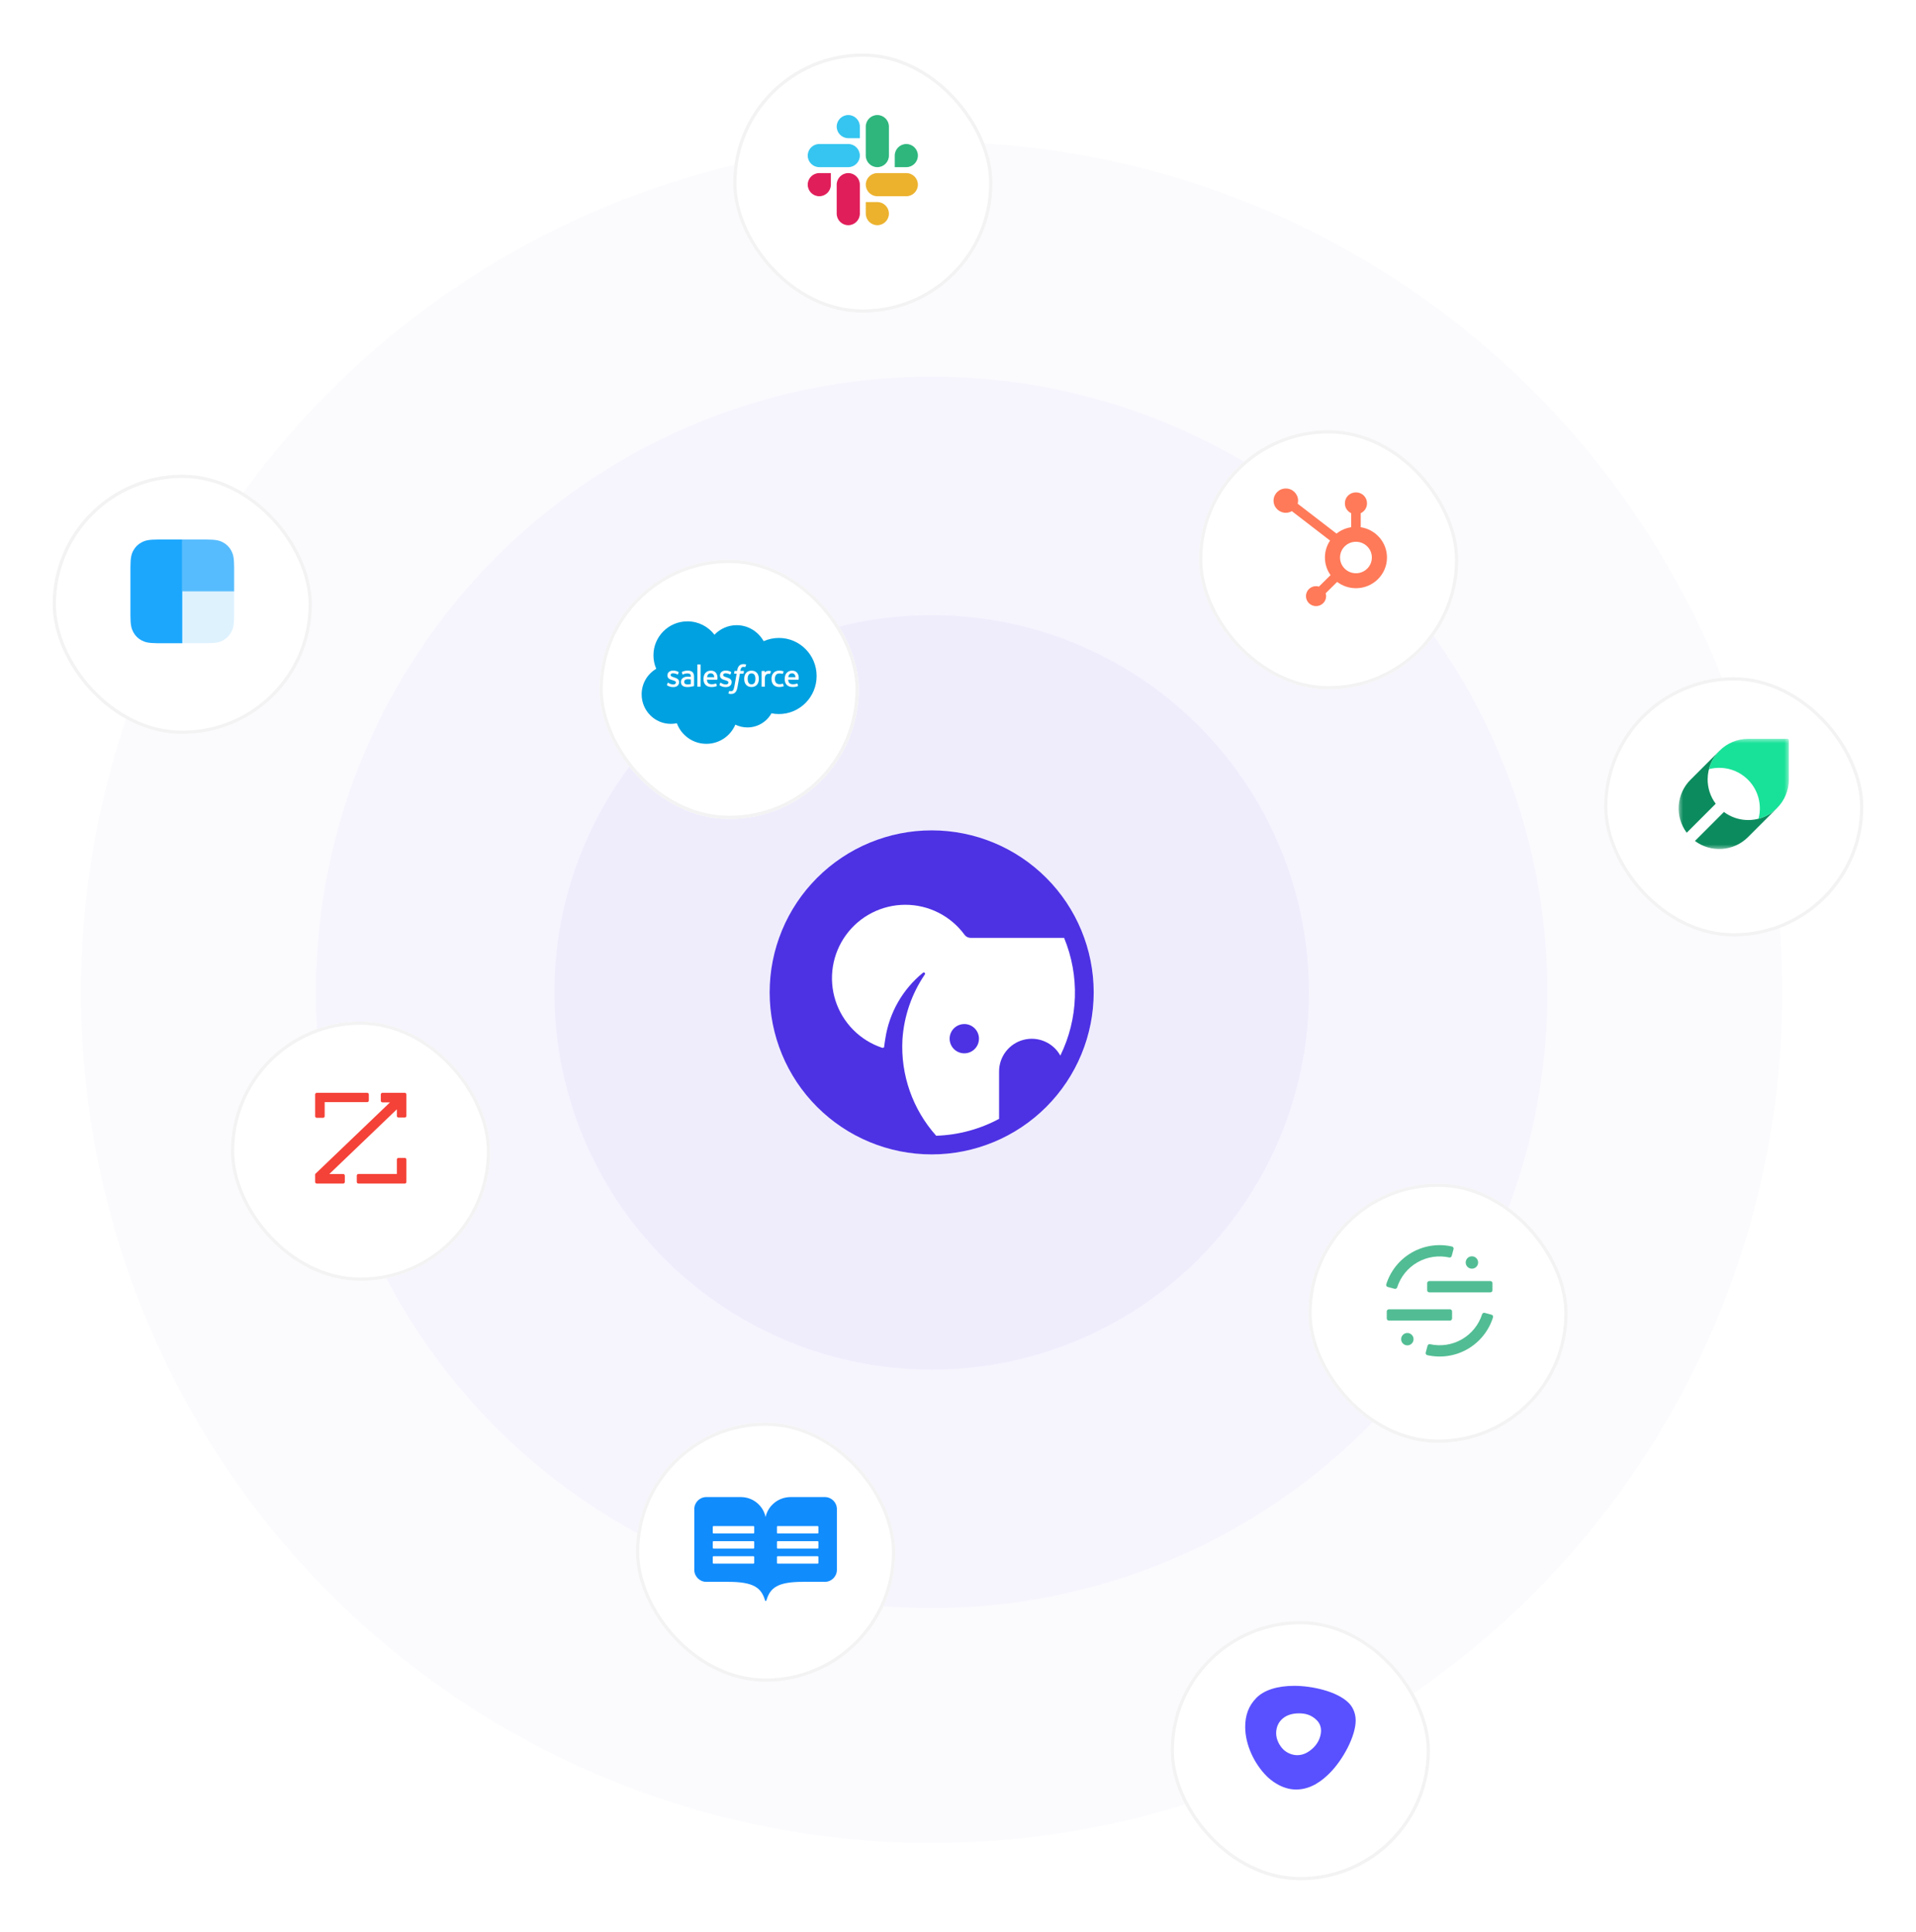 <svg width="473" height="477" viewBox="0 0 473 477" fill="none" xmlns="http://www.w3.org/2000/svg">
<circle opacity="0.02" cx="230" cy="245" r="210" fill="#4D32E4"/>
<circle opacity="0.03" cx="230" cy="245" r="152.008" fill="#4D32E4"/>
<circle opacity="0.04" cx="230" cy="245" r="93.138" fill="#4D32E4"/>
<circle cx="230" cy="245" r="40" fill="white"/>
<path d="M238.044 252.816C237.327 252.818 236.628 253.032 236.033 253.43C235.438 253.828 234.975 254.394 234.702 255.055C234.429 255.716 234.358 256.443 234.499 257.144C234.64 257.845 234.986 258.488 235.493 258.993C236 259.498 236.646 259.842 237.348 259.981C238.051 260.12 238.779 260.048 239.441 259.774C240.103 259.5 240.668 259.036 241.066 258.442C241.464 257.847 241.676 257.148 241.676 256.433C241.676 255.957 241.582 255.486 241.399 255.047C241.217 254.608 240.949 254.209 240.612 253.873C240.274 253.537 239.874 253.271 239.433 253.089C238.993 252.908 238.52 252.815 238.044 252.816Z" fill="#4D32E4"/>
<path d="M230 205C219.391 205 209.217 209.214 201.716 216.716C194.214 224.217 190 234.391 190 245C190 255.609 194.214 265.783 201.716 273.284C209.217 280.786 219.391 285 230 285C240.609 285 250.783 280.786 258.284 273.284C265.786 265.783 270 255.609 270 245C270 234.391 265.786 224.217 258.284 216.716C250.783 209.214 240.609 205 230 205ZM261.75 260.583C260.878 259.023 259.513 257.797 257.868 257.096C256.223 256.396 254.393 256.262 252.664 256.715C250.935 257.168 249.405 258.183 248.315 259.599C247.225 261.016 246.637 262.754 246.642 264.542V275.883C246.642 276 246.642 276.108 246.642 276.225C241.857 278.792 236.544 280.218 231.117 280.392C225.31 273.897 222.314 265.366 222.783 256.667C223.155 250.912 225.059 245.362 228.3 240.592C228.35 240.524 228.372 240.44 228.363 240.357C228.354 240.273 228.313 240.197 228.25 240.142C228.183 240.1 228.105 240.082 228.026 240.089C227.948 240.097 227.874 240.13 227.817 240.183C222.838 244.248 219.542 250.014 218.567 256.367C218.458 256.933 218.333 257.9 218.267 258.433C218.267 258.667 217.933 258.725 217.792 258.683C215.088 257.785 212.634 256.262 210.629 254.238C208.624 252.213 207.125 249.744 206.253 247.031C205.382 244.319 205.163 241.439 205.613 238.625C206.064 235.812 207.171 233.144 208.846 230.84C210.521 228.535 212.716 226.657 215.253 225.36C217.79 224.063 220.597 223.382 223.446 223.374C226.296 223.365 229.107 224.028 231.651 225.31C234.196 226.592 236.403 228.455 238.092 230.75C238.264 230.994 238.493 231.193 238.758 231.331C239.023 231.469 239.318 231.541 239.617 231.542H246.608H262.692C264.609 236.176 265.518 241.166 265.357 246.18C265.196 251.193 263.969 256.114 261.758 260.617L261.75 260.583Z" fill="#4D32E4"/>
<g filter="url(#filter0_d_522_4629)">
<rect x="57" y="249" width="64" height="64" rx="32" fill="white"/>
<rect x="57.4" y="249.4" width="63.2" height="63.2" rx="31.6" stroke="#F3F3F3" stroke-width="0.8"/>
</g>
<path d="M99.931 269.801C99.983 269.801 100.034 269.811 100.082 269.831C100.129 269.851 100.173 269.88 100.209 269.916C100.246 269.953 100.275 269.996 100.295 270.044C100.314 270.092 100.324 270.143 100.324 270.195V275.504C100.324 275.556 100.314 275.607 100.295 275.655C100.275 275.703 100.246 275.746 100.209 275.783C100.173 275.82 100.129 275.849 100.082 275.869C100.034 275.888 99.983 275.899 99.931 275.899H98.367C98.315 275.899 98.263 275.889 98.216 275.869C98.168 275.85 98.124 275.821 98.087 275.784C98.051 275.748 98.022 275.704 98.002 275.656C97.982 275.608 97.972 275.557 97.972 275.505V273.869L81.302 289.841H84.732C84.95 289.841 85.126 290.019 85.126 290.237V291.804C85.126 291.856 85.116 291.908 85.097 291.956C85.077 292.004 85.048 292.047 85.011 292.084C84.974 292.121 84.931 292.15 84.883 292.17C84.835 292.19 84.784 292.2 84.732 292.2H78.195C78.09 292.2 77.99 292.158 77.916 292.084C77.842 292.01 77.8 291.91 77.8 291.805V289.849L96.275 272.156H94.402C94.35 272.156 94.299 272.145 94.251 272.125C94.203 272.105 94.16 272.076 94.123 272.039C94.086 272.003 94.057 271.959 94.037 271.911C94.018 271.863 94.008 271.812 94.008 271.76V270.19C94.008 270.086 94.05 269.987 94.124 269.914C94.198 269.841 94.298 269.8 94.402 269.8L99.931 269.801ZM80.153 275.574C80.153 275.626 80.143 275.677 80.123 275.725C80.103 275.773 80.074 275.817 80.037 275.854C80.001 275.891 79.957 275.92 79.909 275.94C79.861 275.96 79.809 275.97 79.757 275.97H78.195C78.143 275.97 78.091 275.96 78.043 275.94C77.995 275.92 77.952 275.89 77.915 275.854C77.879 275.817 77.85 275.773 77.83 275.725C77.81 275.677 77.8 275.626 77.8 275.574V270.19C77.801 270.086 77.843 269.987 77.917 269.914C77.991 269.841 78.091 269.8 78.195 269.8H90.656C90.76 269.8 90.859 269.841 90.933 269.914C91.007 269.987 91.049 270.086 91.05 270.19V271.698C91.05 271.75 91.04 271.801 91.02 271.849C91 271.897 90.971 271.94 90.934 271.977C90.898 272.013 90.854 272.042 90.806 272.062C90.759 272.082 90.707 272.092 90.656 272.091H80.153V275.574ZM97.972 286.261C97.972 286.043 98.148 285.866 98.367 285.866H99.934C99.986 285.866 100.037 285.877 100.084 285.897C100.132 285.917 100.175 285.946 100.211 285.983C100.248 286.019 100.277 286.063 100.296 286.111C100.316 286.158 100.326 286.21 100.325 286.261V291.806C100.325 291.858 100.315 291.909 100.296 291.957C100.276 292.005 100.247 292.048 100.21 292.085C100.174 292.121 100.13 292.15 100.083 292.17C100.035 292.19 99.984 292.2 99.932 292.2H88.468C88.416 292.199 88.365 292.188 88.317 292.168C88.269 292.147 88.226 292.117 88.19 292.08C88.154 292.043 88.125 291.999 88.106 291.951C88.087 291.902 88.078 291.851 88.079 291.799V290.232C88.079 290.013 88.255 289.835 88.473 289.835H97.972L97.972 286.261Z" fill="#F44238"/>
<g filter="url(#filter1_d_522_4629)">
<rect x="323" y="289" width="64" height="64" rx="32" fill="white"/>
<rect x="323.4" y="289.4" width="63.2" height="63.2" rx="31.6" stroke="#F3F3F3" stroke-width="0.8"/>
</g>
<path d="M367.925 316.273H352.844C352.557 316.273 352.324 316.505 352.324 316.792V318.543C352.324 318.829 352.557 319.061 352.844 319.061H367.925C368.212 319.061 368.445 318.829 368.445 318.543V316.792C368.445 316.505 368.212 316.273 367.925 316.273Z" fill="#52BD94"/>
<path d="M357.95 323.24H342.869C342.582 323.24 342.349 323.473 342.349 323.759V325.51C342.349 325.796 342.582 326.028 342.869 326.028H357.95C358.237 326.028 358.47 325.796 358.47 325.51V323.759C358.47 323.473 358.237 323.24 357.95 323.24Z" fill="#52BD94"/>
<path fill-rule="evenodd" clip-rule="evenodd" d="M344.285 318.182C344.416 318.216 344.555 318.198 344.673 318.132C344.791 318.066 344.879 317.957 344.918 317.827C345.751 315.22 347.531 313.017 349.91 311.651C352.289 310.286 355.093 309.856 357.774 310.446C357.903 310.472 358.038 310.449 358.151 310.379C358.263 310.309 358.345 310.199 358.378 310.072L358.833 308.379C358.851 308.311 358.855 308.24 358.845 308.17C358.834 308.101 358.81 308.034 358.773 307.974C358.736 307.914 358.687 307.862 358.63 307.821C358.572 307.78 358.507 307.752 358.438 307.737C355.051 306.976 351.5 307.515 348.495 309.247C345.489 310.98 343.249 313.778 342.221 317.083C342.201 317.15 342.195 317.219 342.203 317.288C342.211 317.357 342.233 317.423 342.267 317.483C342.301 317.543 342.347 317.596 342.402 317.638C342.457 317.68 342.52 317.711 342.587 317.729L344.285 318.182Z" fill="#52BD94"/>
<path fill-rule="evenodd" clip-rule="evenodd" d="M366.515 324.12C366.384 324.086 366.245 324.104 366.127 324.17C366.009 324.237 365.921 324.346 365.882 324.475C365.049 327.082 363.268 329.285 360.89 330.651C358.511 332.017 355.706 332.447 353.026 331.857C352.896 331.83 352.761 331.854 352.649 331.923C352.536 331.993 352.455 332.103 352.422 332.23L351.967 333.923C351.949 333.991 351.945 334.062 351.955 334.132C351.966 334.202 351.99 334.269 352.027 334.329C352.064 334.389 352.113 334.44 352.17 334.481C352.228 334.522 352.293 334.551 352.362 334.565C355.749 335.327 359.299 334.787 362.305 333.055C365.311 331.323 367.551 328.525 368.579 325.219C368.598 325.153 368.604 325.083 368.597 325.014C368.589 324.946 368.567 324.879 368.533 324.819C368.499 324.759 368.453 324.706 368.398 324.664C368.343 324.622 368.28 324.591 368.213 324.574L366.515 324.12Z" fill="#52BD94"/>
<path d="M363.368 313.213C364.215 313.213 364.901 312.529 364.901 311.685C364.901 310.841 364.215 310.156 363.368 310.156C362.521 310.156 361.835 310.841 361.835 311.685C361.835 312.529 362.521 313.213 363.368 313.213Z" fill="#52BD94"/>
<path d="M347.431 332.146C348.278 332.146 348.964 331.461 348.964 330.617C348.964 329.773 348.278 329.089 347.431 329.089C346.584 329.089 345.898 329.773 345.898 330.617C345.898 331.461 346.584 332.146 347.431 332.146Z" fill="#52BD94"/>
<g filter="url(#filter2_d_522_4629)">
<rect x="13" y="114" width="64" height="64" rx="32" fill="white"/>
<rect x="13.4" y="114.4" width="63.2" height="63.2" rx="31.6" stroke="#F3F3F3" stroke-width="0.8"/>
</g>
<path fill-rule="evenodd" clip-rule="evenodd" d="M57.8 146V151.963L57.798 152.271C57.778 154.417 57.532 155.241 57.088 156.072C56.623 156.941 55.941 157.623 55.072 158.088L54.956 158.148C54.123 158.574 53.235 158.8 50.963 158.8H45V146H57.8Z" fill="url(#paint0_linear_522_4629)"/>
<path fill-rule="evenodd" clip-rule="evenodd" d="M55.072 133.912C55.941 134.377 56.623 135.059 57.088 135.928L57.148 136.044C57.574 136.877 57.8 137.765 57.8 140.037V146H45V133.2H50.963C53.34 133.2 54.203 133.447 55.072 133.912Z" fill="url(#paint1_linear_522_4629)"/>
<path fill-rule="evenodd" clip-rule="evenodd" d="M45 133.2V158.8H39.037L38.729 158.798C36.583 158.778 35.759 158.532 34.928 158.088C34.059 157.623 33.377 156.941 32.912 156.072L32.852 155.956C32.426 155.123 32.2 154.235 32.2 151.963V140.037C32.2 137.66 32.447 136.797 32.912 135.928C33.377 135.059 34.059 134.377 34.928 133.912L35.044 133.852C35.877 133.426 36.765 133.2 39.037 133.2H45Z" fill="url(#paint2_linear_522_4629)"/>
<g filter="url(#filter3_d_522_4629)">
<rect x="289" y="397" width="64" height="64" rx="32" fill="white"/>
<rect x="289.4" y="397.4" width="63.2" height="63.2" rx="31.6" stroke="#F3F3F3" stroke-width="0.8"/>
</g>
<path fill-rule="evenodd" clip-rule="evenodd" d="M319.529 416.2C323.706 416.2 330.017 417.482 332.956 420.419C333.701 421.164 334.675 422.622 334.675 424.759C334.675 428.558 331.613 434.387 328.234 437.769C326.487 439.514 323.706 441.8 319.967 441.8C316.312 441.8 313.52 439.317 312.712 438.508C309.617 435.412 307.4 430.713 307.4 426.332C307.4 423.57 308.188 421.15 310.198 419.142C312.06 417.277 315.269 416.2 319.529 416.2ZM324.335 431.378C325.745 429.967 326.125 428.228 326.125 427.273C326.125 426.579 325.943 425.563 325.075 424.696C323.744 423.366 322.273 422.991 320.67 422.991C318.64 422.991 317.276 423.632 316.368 424.541C315.655 425.252 315.04 426.349 315.04 427.904C315.04 429.458 315.869 430.961 316.771 431.865C317.607 432.698 318.918 433.318 320.239 433.318C321.562 433.318 322.925 432.788 324.335 431.378Z" fill="#5951FF"/>
<g filter="url(#filter4_d_522_4629)">
<rect x="296" y="103" width="64" height="64" rx="32" fill="white"/>
<rect x="296.4" y="103.4" width="63.2" height="63.2" rx="31.6" stroke="#F3F3F3" stroke-width="0.8"/>
</g>
<path fill-rule="evenodd" clip-rule="evenodd" d="M334.741 141.525C332.572 141.525 330.814 139.785 330.814 137.639C330.814 135.492 332.572 133.752 334.741 133.752C336.909 133.752 338.668 135.492 338.668 137.639C338.668 139.785 336.909 141.525 334.741 141.525ZM335.916 130.157V126.7C336.828 126.274 337.467 125.361 337.467 124.301V124.222C337.467 122.76 336.258 121.563 334.781 121.563H334.7C333.223 121.563 332.014 122.76 332.014 124.222V124.301C332.014 125.361 332.653 126.274 333.565 126.7V130.157C332.207 130.365 330.967 130.919 329.943 131.734L320.352 124.351C320.415 124.11 320.46 123.863 320.46 123.602C320.462 121.947 319.107 120.602 317.434 120.6C315.761 120.598 314.402 121.939 314.4 123.595C314.398 125.251 315.752 126.595 317.426 126.597C317.971 126.598 318.476 126.444 318.919 126.195L328.353 133.459C327.551 134.657 327.081 136.093 327.081 137.639C327.081 139.257 327.597 140.753 328.47 141.984L325.601 144.824C325.374 144.756 325.139 144.709 324.89 144.709C323.515 144.709 322.4 145.812 322.4 147.173C322.4 148.534 323.515 149.637 324.89 149.637C326.265 149.637 327.38 148.534 327.38 147.173C327.38 146.927 327.332 146.694 327.264 146.469L330.102 143.661C331.39 144.634 332.995 145.218 334.741 145.218C338.971 145.218 342.4 141.825 342.4 137.639C342.4 133.849 339.587 130.718 335.916 130.157Z" fill="#FF7A59"/>
<g filter="url(#filter5_d_522_4629)">
<rect x="148" y="135" width="64" height="64" rx="32" fill="white"/>
<rect x="148.4" y="135.4" width="63.2" height="63.2" rx="31.6" stroke="#F3F3F3" stroke-width="0.8"/>
</g>
<path fill-rule="evenodd" clip-rule="evenodd" d="M176.377 156.698C177.77 155.246 179.71 154.346 181.855 154.346C184.707 154.346 187.195 155.936 188.52 158.297C189.705 157.767 190.989 157.494 192.287 157.496C197.43 157.496 201.6 161.702 201.6 166.891C201.6 172.08 197.43 176.286 192.287 176.286C191.659 176.286 191.045 176.223 190.452 176.103C189.285 178.184 187.062 179.59 184.51 179.59C183.478 179.591 182.459 179.357 181.531 178.904C180.349 181.687 177.593 183.638 174.382 183.638C171.037 183.638 168.186 181.521 167.092 178.554C166.605 178.656 166.108 178.708 165.61 178.708C161.628 178.708 158.4 175.446 158.4 171.422C158.4 168.726 159.85 166.371 162.005 165.112C161.549 164.06 161.314 162.926 161.315 161.779C161.315 157.152 165.072 153.4 169.706 153.4C172.426 153.4 174.844 154.693 176.377 156.698Z" fill="#00A1E0"/>
<path fill-rule="evenodd" clip-rule="evenodd" d="M183.898 163.984C183.982 163.998 184.064 164.018 184.146 164.042C184.163 164.049 184.211 164.073 184.192 164.13L184 164.655C183.984 164.695 183.973 164.719 183.892 164.694C183.871 164.688 183.841 164.679 183.764 164.663C183.707 164.651 183.633 164.642 183.558 164.642C183.467 164.641 183.376 164.654 183.289 164.681C183.21 164.707 183.138 164.752 183.08 164.811C183.017 164.874 182.943 164.965 182.904 165.078C182.824 165.309 182.786 165.552 182.775 165.623C182.773 165.634 182.772 165.641 182.772 165.643H183.572C183.639 165.643 183.66 165.674 183.654 165.724L183.561 166.244C183.546 166.32 183.477 166.317 183.477 166.317H182.652L182.088 169.509C182.029 169.839 181.955 170.122 181.868 170.35C181.78 170.581 181.688 170.749 181.542 170.91C181.407 171.06 181.255 171.17 181.08 171.233C180.906 171.296 180.696 171.329 180.465 171.329C180.355 171.329 180.238 171.327 180.098 171.294C179.998 171.27 179.943 171.253 179.87 171.227C179.838 171.216 179.813 171.177 179.831 171.127C179.848 171.077 179.996 170.671 180.017 170.618C180.042 170.553 180.107 170.578 180.107 170.578L180.11 170.579C180.153 170.597 180.184 170.61 180.242 170.622C180.302 170.634 180.382 170.644 180.443 170.644C180.552 170.644 180.651 170.63 180.738 170.601C180.842 170.566 180.903 170.506 180.967 170.424C181.033 170.34 181.087 170.224 181.141 170.068C181.197 169.911 181.247 169.703 181.291 169.451L181.853 166.317H181.3C181.233 166.318 181.211 166.287 181.218 166.237L181.311 165.716C181.326 165.64 181.395 165.643 181.395 165.643H181.964L181.994 165.474C182.079 164.971 182.249 164.589 182.497 164.338C182.748 164.085 183.105 163.957 183.558 163.957C183.672 163.956 183.786 163.965 183.898 163.984ZM172.888 169.534C172.93 169.534 172.96 169.5 172.96 169.458V164.114C172.96 164.072 172.93 164.038 172.888 164.038H172.224C172.182 164.038 172.152 164.072 172.152 164.114V169.458C172.152 169.5 172.182 169.534 172.224 169.534H172.888ZM164.669 169.172C164.656 169.159 164.635 169.139 164.657 169.081L164.832 168.595C164.86 168.512 164.923 168.54 164.948 168.555C164.968 168.567 164.985 168.579 165.003 168.59C165.03 168.608 165.057 168.626 165.094 168.647C165.61 168.973 166.087 168.976 166.236 168.976C166.621 168.976 166.86 168.772 166.86 168.497V168.482C166.86 168.182 166.492 168.069 166.066 167.939L165.972 167.909C165.387 167.742 164.762 167.502 164.762 166.762V166.747C164.762 166.045 165.328 165.555 166.14 165.555L166.228 165.554C166.704 165.554 167.164 165.692 167.498 165.895C167.528 165.914 167.557 165.949 167.541 165.995C167.525 166.038 167.377 166.435 167.36 166.48C167.329 166.563 167.243 166.508 167.243 166.508C166.951 166.347 166.499 166.22 166.117 166.22C165.774 166.22 165.552 166.402 165.552 166.65V166.664C165.552 166.954 165.931 167.077 166.371 167.22L166.447 167.244C167.029 167.428 167.65 167.683 167.65 168.385V168.4C167.65 169.158 167.1 169.629 166.214 169.629C165.779 169.629 165.363 169.561 164.922 169.328C164.904 169.317 164.885 169.307 164.867 169.297C164.803 169.26 164.739 169.224 164.675 169.179C164.674 169.177 164.672 169.174 164.669 169.172ZM177.642 169.172C177.629 169.16 177.607 169.139 177.63 169.081L177.805 168.595C177.83 168.516 177.905 168.545 177.921 168.555C177.932 168.562 177.942 168.569 177.952 168.575C177.986 168.598 178.019 168.619 178.067 168.647C178.583 168.973 179.059 168.976 179.209 168.976C179.594 168.976 179.833 168.772 179.833 168.497V168.482C179.833 168.182 179.465 168.069 179.039 167.939L178.945 167.909C178.36 167.742 177.735 167.502 177.735 166.762V166.747C177.735 166.045 178.301 165.555 179.112 165.555L179.201 165.554C179.677 165.554 180.137 165.692 180.471 165.895C180.501 165.914 180.53 165.949 180.513 165.995C180.498 166.038 180.35 166.435 180.333 166.48C180.302 166.563 180.216 166.508 180.216 166.508C179.924 166.347 179.472 166.22 179.09 166.22C178.747 166.22 178.525 166.402 178.525 166.65V166.664C178.525 166.954 178.904 167.077 179.344 167.22L179.42 167.244C180.002 167.428 180.623 167.683 180.623 168.385V168.4C180.623 169.158 180.073 169.629 179.187 169.629C178.752 169.629 178.336 169.561 177.895 169.328C177.876 169.317 177.858 169.307 177.839 169.296C177.775 169.26 177.711 169.224 177.649 169.179C177.647 169.177 177.645 169.174 177.642 169.172ZM186.249 168.6C186.406 168.361 186.486 168.023 186.486 167.594C186.486 167.166 186.406 166.829 186.249 166.593C186.093 166.359 185.857 166.245 185.528 166.245C185.2 166.245 184.965 166.358 184.812 166.593C184.656 166.829 184.578 167.166 184.578 167.594C184.578 168.023 184.656 168.361 184.812 168.6C184.965 168.837 185.2 168.951 185.528 168.951C185.857 168.951 186.093 168.836 186.249 168.6ZM186.889 166.157C187.04 166.337 187.153 166.554 187.226 166.8C187.298 167.044 187.335 167.311 187.335 167.594C187.335 167.877 187.298 168.145 187.226 168.389C187.153 168.635 187.04 168.851 186.889 169.032C186.738 169.213 186.547 169.357 186.321 169.46C186.095 169.563 185.828 169.615 185.528 169.615C185.228 169.615 184.962 169.563 184.735 169.46C184.51 169.357 184.318 169.213 184.167 169.032C184.016 168.851 183.903 168.634 183.831 168.389C183.758 168.145 183.722 167.878 183.722 167.594C183.722 167.311 183.758 167.044 183.831 166.8C183.903 166.554 184.017 166.338 184.167 166.157C184.318 165.976 184.509 165.83 184.735 165.725C184.961 165.619 185.228 165.566 185.528 165.566C185.828 165.566 186.095 165.619 186.321 165.725C186.548 165.83 186.738 165.976 186.889 166.157ZM193.206 168.792C193.206 168.792 193.276 168.765 193.3 168.837L193.482 169.338C193.505 169.401 193.452 169.426 193.452 169.426C193.172 169.537 192.783 169.613 192.404 169.613C191.763 169.613 191.271 169.428 190.944 169.064C190.617 168.7 190.452 168.205 190.452 167.591C190.452 167.307 190.492 167.039 190.572 166.795C190.652 166.55 190.773 166.333 190.932 166.152C191.091 165.971 191.292 165.826 191.528 165.721C191.765 165.615 192.042 165.562 192.352 165.562C192.561 165.562 192.748 165.575 192.907 165.599C193.078 165.625 193.305 165.687 193.401 165.724C193.418 165.731 193.467 165.755 193.447 165.811C193.4 165.946 193.363 166.048 193.323 166.156C193.305 166.207 193.286 166.259 193.265 166.317C193.237 166.393 193.179 166.368 193.179 166.368C192.935 166.291 192.702 166.256 192.397 166.256C192.032 166.256 191.757 166.378 191.577 166.617C191.395 166.857 191.294 167.173 191.293 167.591C191.291 168.051 191.406 168.392 191.61 168.602C191.814 168.813 192.099 168.919 192.456 168.919C192.602 168.919 192.739 168.91 192.862 168.89C192.984 168.871 193.098 168.833 193.206 168.792ZM194.797 166.593C194.695 166.747 194.63 166.945 194.594 167.183L196.38 167.184C196.363 166.954 196.318 166.748 196.214 166.593C196.058 166.359 195.841 166.229 195.513 166.229C195.184 166.229 194.95 166.358 194.797 166.593ZM196.764 166.074C196.866 166.183 197.022 166.423 197.085 166.66C197.236 167.19 197.171 167.652 197.161 167.728C197.16 167.733 197.16 167.737 197.159 167.738C197.153 167.803 197.087 167.803 197.087 167.803L194.583 167.801C194.598 168.182 194.689 168.451 194.874 168.634C195.055 168.814 195.343 168.928 195.731 168.929C196.274 168.93 196.533 168.83 196.71 168.762C196.727 168.756 196.743 168.749 196.759 168.744C196.759 168.744 196.828 168.719 196.853 168.787L197.017 169.246C197.05 169.323 197.023 169.35 196.996 169.365C196.838 169.452 196.458 169.613 195.735 169.616C195.384 169.617 195.078 169.566 194.826 169.469C194.572 169.371 194.361 169.231 194.196 169.052C194.031 168.874 193.909 168.659 193.833 168.415C193.758 168.174 193.72 167.904 193.72 167.616C193.72 167.332 193.756 167.063 193.829 166.817C193.902 166.569 194.016 166.35 194.169 166.167C194.321 165.983 194.514 165.835 194.745 165.727C194.975 165.619 195.259 165.566 195.572 165.566C195.818 165.566 196.062 165.615 196.289 165.711C196.445 165.779 196.603 165.9 196.764 166.074ZM174.743 166.593C174.642 166.747 174.576 166.945 174.541 167.183L176.327 167.184C176.309 166.954 176.264 166.748 176.161 166.593C176.005 166.359 175.788 166.229 175.459 166.229C175.13 166.229 174.897 166.358 174.743 166.593ZM176.711 166.074C176.813 166.183 176.968 166.423 177.031 166.66C177.182 167.19 177.118 167.652 177.107 167.728C177.107 167.733 177.106 167.737 177.106 167.738C177.099 167.803 177.033 167.803 177.033 167.803L174.53 167.801C174.545 168.182 174.636 168.451 174.821 168.634C175.001 168.814 175.289 168.928 175.677 168.929C176.221 168.93 176.48 168.83 176.657 168.762C176.674 168.756 176.69 168.749 176.705 168.744C176.705 168.744 176.774 168.719 176.8 168.787L176.963 169.246C176.996 169.323 176.97 169.35 176.942 169.365C176.785 169.452 176.404 169.613 175.681 169.616C175.33 169.617 175.024 169.566 174.772 169.469C174.519 169.371 174.307 169.231 174.142 169.052C173.978 168.874 173.856 168.659 173.78 168.415C173.704 168.174 173.666 167.904 173.666 167.616C173.666 167.332 173.703 167.063 173.776 166.817C173.849 166.569 173.963 166.35 174.115 166.167C174.267 165.983 174.461 165.835 174.692 165.727C174.922 165.619 175.206 165.566 175.518 165.566C175.765 165.566 176.009 165.615 176.235 165.711C176.392 165.779 176.55 165.9 176.711 166.074ZM168.984 168.674C169.017 168.725 169.03 168.745 169.129 168.823C169.127 168.823 169.353 169 169.863 168.969C170.221 168.948 170.539 168.879 170.539 168.879H170.539V167.741C170.314 167.707 170.087 167.687 169.859 167.683C169.349 167.677 169.131 167.864 169.133 167.864C168.982 167.971 168.909 168.129 168.909 168.349C168.909 168.489 168.935 168.598 168.984 168.674ZM169.734 167.052C169.892 167.052 170.023 167.056 170.125 167.063C170.125 167.063 170.323 167.081 170.538 167.112V167.007C170.538 166.673 170.468 166.515 170.332 166.41C170.192 166.303 169.983 166.248 169.713 166.248C169.713 166.248 169.103 166.24 168.622 166.502C168.6 166.515 168.581 166.523 168.581 166.523C168.581 166.523 168.52 166.544 168.498 166.482L168.321 166.006C168.294 165.937 168.344 165.906 168.344 165.906C168.569 165.73 169.115 165.624 169.115 165.624C169.297 165.588 169.599 165.562 169.786 165.562C170.287 165.562 170.674 165.678 170.936 165.908C171.2 166.14 171.334 166.512 171.334 167.014L171.336 169.304C171.336 169.304 171.341 169.37 171.279 169.386C171.279 169.386 171.187 169.411 171.103 169.43C170.894 169.475 170.684 169.516 170.473 169.553C170.225 169.594 169.969 169.616 169.712 169.616C169.468 169.616 169.246 169.593 169.049 169.548C168.85 169.503 168.678 169.429 168.539 169.327C168.399 169.226 168.287 169.091 168.212 168.935C168.136 168.778 168.097 168.586 168.097 168.364C168.097 168.146 168.143 167.952 168.231 167.787C168.319 167.623 168.444 167.482 168.595 167.374C168.746 167.266 168.922 167.184 169.117 167.131C169.312 167.079 169.52 167.052 169.734 167.052ZM190.326 165.747C190.326 165.756 190.324 165.765 190.321 165.773C190.297 165.842 190.176 166.185 190.133 166.299C190.116 166.343 190.089 166.372 190.041 166.367C190.041 166.367 189.897 166.333 189.766 166.333C189.652 166.333 189.539 166.349 189.43 166.38C189.314 166.417 189.208 166.48 189.121 166.566C189.03 166.655 188.956 166.779 188.901 166.935C188.846 167.092 188.819 167.341 188.819 167.592V169.458C188.819 169.478 188.811 169.497 188.797 169.511C188.782 169.526 188.763 169.534 188.743 169.534H188.085C188.065 169.534 188.045 169.526 188.031 169.511C188.017 169.497 188.009 169.478 188.009 169.458V165.723C188.009 165.681 188.039 165.647 188.081 165.647H188.723C188.765 165.647 188.794 165.681 188.794 165.723L188.795 166.028C188.891 165.899 189.063 165.786 189.218 165.716C189.374 165.645 189.549 165.592 189.863 165.612C190.028 165.622 190.24 165.667 190.283 165.683C190.292 165.687 190.299 165.692 190.306 165.698C190.312 165.704 190.318 165.712 190.321 165.72C190.325 165.729 190.326 165.738 190.326 165.747Z" fill="#FFFFFE"/>
<g filter="url(#filter6_d_522_4629)">
<rect x="181" y="10" width="64" height="64" rx="32" fill="white"/>
<rect x="181.4" y="10.4" width="63.2" height="63.2" rx="31.6" stroke="#F3F3F3" stroke-width="0.8"/>
</g>
<path d="M205.115 45.588C205.115 47.161 203.83 48.446 202.257 48.446C200.685 48.446 199.4 47.161 199.4 45.588C199.4 44.016 200.685 42.731 202.257 42.731H205.115V45.588Z" fill="#E01E5A"/>
<path d="M206.554 45.588C206.554 44.016 207.839 42.731 209.412 42.731C210.984 42.731 212.269 44.016 212.269 45.588V52.743C212.269 54.315 210.984 55.6 209.412 55.6C207.839 55.6 206.554 54.315 206.554 52.743V45.588Z" fill="#E01E5A"/>
<path d="M209.412 34.115C207.839 34.115 206.554 32.83 206.554 31.257C206.554 29.685 207.839 28.4 209.412 28.4C210.984 28.4 212.269 29.685 212.269 31.257V34.115H209.412Z" fill="#36C5F0"/>
<path d="M209.412 35.554C210.984 35.554 212.269 36.839 212.269 38.412C212.269 39.984 210.984 41.269 209.412 41.269H202.257C200.685 41.269 199.4 39.984 199.4 38.412C199.4 36.839 200.685 35.554 202.257 35.554H209.412Z" fill="#36C5F0"/>
<path d="M220.885 38.412C220.885 36.839 222.17 35.554 223.743 35.554C225.315 35.554 226.6 36.839 226.6 38.412C226.6 39.984 225.315 41.269 223.743 41.269H220.885V38.412Z" fill="#2EB67D"/>
<path d="M219.446 38.412C219.446 39.984 218.161 41.269 216.588 41.269C215.016 41.269 213.731 39.984 213.731 38.412V31.257C213.731 29.685 215.016 28.4 216.588 28.4C218.161 28.4 219.446 29.685 219.446 31.257V38.412Z" fill="#2EB67D"/>
<path d="M216.588 49.885C218.161 49.885 219.446 51.17 219.446 52.743C219.446 54.315 218.161 55.6 216.588 55.6C215.016 55.6 213.731 54.315 213.731 52.743V49.885H216.588Z" fill="#ECB22E"/>
<path d="M216.588 48.446C215.016 48.446 213.731 47.161 213.731 45.588C213.731 44.016 215.016 42.731 216.588 42.731H223.743C225.315 42.731 226.6 44.016 226.6 45.588C226.6 47.161 225.315 48.446 223.743 48.446H216.588Z" fill="#ECB22E"/>
<g filter="url(#filter7_d_522_4629)">
<rect x="396" y="164" width="64" height="64" rx="32" fill="white"/>
<rect x="396.4" y="164.4" width="63.2" height="63.2" rx="31.6" stroke="#F3F3F3" stroke-width="0.8"/>
</g>
<mask id="mask0_522_4629" style="mask-type:luminance" maskUnits="userSpaceOnUse" x="414" y="182" width="28" height="28">
<path d="M441.6 182.4H414.4V209.6H441.6V182.4Z" fill="white"/>
</mask>
<g mask="url(#mask0_522_4629)">
<path d="M421.566 192.324C421.585 189.734 422.613 187.253 424.43 185.408H424.427L417.41 192.425H417.413C417.387 192.445 417.362 192.468 417.339 192.492C415.633 194.196 414.598 196.459 414.425 198.865C414.252 201.27 414.953 203.658 416.398 205.589L423.486 198.501L423.559 198.431C422.238 196.671 421.538 194.524 421.566 192.324Z" fill="#0C8C5E"/>
<path d="M438.605 199.586C437.262 200.903 435.576 201.815 433.74 202.22C431.904 202.624 429.99 202.504 428.219 201.874C427.274 201.539 426.386 201.061 425.586 200.457L425.512 200.531L418.425 207.615C420.356 209.057 422.742 209.755 425.146 209.582C427.551 209.41 429.812 208.377 431.518 206.674L431.588 206.604L438.605 199.586Z" fill="#0C8C5E"/>
<path d="M441.614 192.425V182.767C441.614 182.564 441.449 182.4 441.247 182.4H431.588C430.272 182.399 428.968 182.657 427.752 183.162C426.535 183.666 425.43 184.405 424.501 185.337L424.43 185.408C423.205 186.652 422.328 188.196 421.888 189.886C422.685 189.68 423.504 189.571 424.327 189.561C426.526 189.535 428.673 190.237 430.433 191.557C432.014 192.737 433.211 194.358 433.873 196.217C434.547 198.116 434.636 200.175 434.127 202.125C435.817 201.686 437.362 200.809 438.606 199.583L438.676 199.516C439.609 198.586 440.348 197.481 440.852 196.264C441.357 195.047 441.615 193.742 441.614 192.425Z" fill="#18E299"/>
</g>
<g filter="url(#filter8_d_522_4629)">
<rect x="157" y="348" width="64" height="64" rx="32" fill="white"/>
<rect x="157.4" y="348.4" width="63.2" height="63.2" rx="31.6" stroke="#F3F3F3" stroke-width="0.8"/>
</g>
<path d="M203.655 369.6H195.17C192.225 369.6 189.631 371.637 189 374.516C188.369 371.637 185.845 369.6 182.9 369.6H174.345C172.732 369.6 171.4 370.934 171.4 372.549V387.577C171.4 389.192 172.732 390.526 174.345 390.526H179.814C186.055 390.526 187.948 392.001 188.86 395.091C188.86 395.161 188.93 395.231 189 395.231H189.07C189.14 395.231 189.21 395.161 189.21 395.091C190.122 392.001 191.945 390.526 198.186 390.526H203.655C205.268 390.526 206.6 389.192 206.6 387.577V372.549C206.6 370.934 205.268 369.6 203.655 369.6ZM186.195 385.821C186.195 385.962 186.125 386.032 185.985 386.032H176.168C176.028 386.032 175.958 385.962 175.958 385.821V384.417C175.958 384.277 176.028 384.206 176.168 384.206H185.985C186.125 384.206 186.195 384.277 186.195 384.417V385.821ZM186.195 382.1C186.195 382.24 186.125 382.31 185.985 382.31H176.168C176.028 382.31 175.958 382.24 175.958 382.1V380.695C175.958 380.555 176.028 380.485 176.168 380.485H185.985C186.125 380.485 186.195 380.555 186.195 380.695V382.1ZM186.195 378.378C186.195 378.518 186.125 378.589 185.985 378.589H176.168C176.028 378.589 175.958 378.518 175.958 378.378V376.973C175.958 376.833 176.028 376.763 176.168 376.763H185.985C186.125 376.763 186.195 376.833 186.195 376.973V378.378ZM202.042 385.821C202.042 385.962 201.972 386.032 201.832 386.032H192.015C191.875 386.032 191.805 385.962 191.805 385.821V384.417C191.805 384.277 191.875 384.206 192.015 384.206H201.832C201.972 384.206 202.042 384.277 202.042 384.417V385.821ZM202.042 382.1C202.042 382.24 201.972 382.31 201.832 382.31H192.015C191.875 382.31 191.805 382.24 191.805 382.1V380.695C191.805 380.555 191.875 380.485 192.015 380.485H201.832C201.972 380.485 202.042 380.555 202.042 380.695V382.1ZM202.042 378.378C202.042 378.518 201.972 378.589 201.832 378.589H192.015C191.875 378.589 191.805 378.518 191.805 378.378V376.973C191.805 376.833 191.875 376.763 192.015 376.763H201.832C201.972 376.763 202.042 376.833 202.042 376.973V378.378Z" fill="#118CFD"/>
<defs>
<filter id="filter0_d_522_4629" x="44.2" y="239.4" width="89.6" height="89.6" filterUnits="userSpaceOnUse" color-interpolation-filters="sRGB">
<feFlood flood-opacity="0" result="BackgroundImageFix"/>
<feColorMatrix in="SourceAlpha" type="matrix" values="0 0 0 0 0 0 0 0 0 0 0 0 0 0 0 0 0 0 127 0" result="hardAlpha"/>
<feOffset dy="3.2"/>
<feGaussianBlur stdDeviation="6.4"/>
<feColorMatrix type="matrix" values="0 0 0 0 0.063 0 0 0 0 0.094 0 0 0 0 0.157 0 0 0 0.02 0"/>
<feBlend mode="normal" in2="BackgroundImageFix" result="effect1_dropShadow_522_4629"/>
<feBlend mode="normal" in="SourceGraphic" in2="effect1_dropShadow_522_4629" result="shape"/>
</filter>
<filter id="filter1_d_522_4629" x="310.2" y="279.4" width="89.6" height="89.6" filterUnits="userSpaceOnUse" color-interpolation-filters="sRGB">
<feFlood flood-opacity="0" result="BackgroundImageFix"/>
<feColorMatrix in="SourceAlpha" type="matrix" values="0 0 0 0 0 0 0 0 0 0 0 0 0 0 0 0 0 0 127 0" result="hardAlpha"/>
<feOffset dy="3.2"/>
<feGaussianBlur stdDeviation="6.4"/>
<feColorMatrix type="matrix" values="0 0 0 0 0.063 0 0 0 0 0.094 0 0 0 0 0.157 0 0 0 0.02 0"/>
<feBlend mode="normal" in2="BackgroundImageFix" result="effect1_dropShadow_522_4629"/>
<feBlend mode="normal" in="SourceGraphic" in2="effect1_dropShadow_522_4629" result="shape"/>
</filter>
<filter id="filter2_d_522_4629" x="0.2" y="104.4" width="89.6" height="89.6" filterUnits="userSpaceOnUse" color-interpolation-filters="sRGB">
<feFlood flood-opacity="0" result="BackgroundImageFix"/>
<feColorMatrix in="SourceAlpha" type="matrix" values="0 0 0 0 0 0 0 0 0 0 0 0 0 0 0 0 0 0 127 0" result="hardAlpha"/>
<feOffset dy="3.2"/>
<feGaussianBlur stdDeviation="6.4"/>
<feColorMatrix type="matrix" values="0 0 0 0 0.063 0 0 0 0 0.094 0 0 0 0 0.157 0 0 0 0.02 0"/>
<feBlend mode="normal" in2="BackgroundImageFix" result="effect1_dropShadow_522_4629"/>
<feBlend mode="normal" in="SourceGraphic" in2="effect1_dropShadow_522_4629" result="shape"/>
</filter>
<filter id="filter3_d_522_4629" x="276.2" y="387.4" width="89.6" height="89.6" filterUnits="userSpaceOnUse" color-interpolation-filters="sRGB">
<feFlood flood-opacity="0" result="BackgroundImageFix"/>
<feColorMatrix in="SourceAlpha" type="matrix" values="0 0 0 0 0 0 0 0 0 0 0 0 0 0 0 0 0 0 127 0" result="hardAlpha"/>
<feOffset dy="3.2"/>
<feGaussianBlur stdDeviation="6.4"/>
<feColorMatrix type="matrix" values="0 0 0 0 0.063 0 0 0 0 0.094 0 0 0 0 0.157 0 0 0 0.02 0"/>
<feBlend mode="normal" in2="BackgroundImageFix" result="effect1_dropShadow_522_4629"/>
<feBlend mode="normal" in="SourceGraphic" in2="effect1_dropShadow_522_4629" result="shape"/>
</filter>
<filter id="filter4_d_522_4629" x="283.2" y="93.4" width="89.6" height="89.6" filterUnits="userSpaceOnUse" color-interpolation-filters="sRGB">
<feFlood flood-opacity="0" result="BackgroundImageFix"/>
<feColorMatrix in="SourceAlpha" type="matrix" values="0 0 0 0 0 0 0 0 0 0 0 0 0 0 0 0 0 0 127 0" result="hardAlpha"/>
<feOffset dy="3.2"/>
<feGaussianBlur stdDeviation="6.4"/>
<feColorMatrix type="matrix" values="0 0 0 0 0.063 0 0 0 0 0.094 0 0 0 0 0.157 0 0 0 0.02 0"/>
<feBlend mode="normal" in2="BackgroundImageFix" result="effect1_dropShadow_522_4629"/>
<feBlend mode="normal" in="SourceGraphic" in2="effect1_dropShadow_522_4629" result="shape"/>
</filter>
<filter id="filter5_d_522_4629" x="135.2" y="125.4" width="89.6" height="89.6" filterUnits="userSpaceOnUse" color-interpolation-filters="sRGB">
<feFlood flood-opacity="0" result="BackgroundImageFix"/>
<feColorMatrix in="SourceAlpha" type="matrix" values="0 0 0 0 0 0 0 0 0 0 0 0 0 0 0 0 0 0 127 0" result="hardAlpha"/>
<feOffset dy="3.2"/>
<feGaussianBlur stdDeviation="6.4"/>
<feColorMatrix type="matrix" values="0 0 0 0 0.063 0 0 0 0 0.094 0 0 0 0 0.157 0 0 0 0.02 0"/>
<feBlend mode="normal" in2="BackgroundImageFix" result="effect1_dropShadow_522_4629"/>
<feBlend mode="normal" in="SourceGraphic" in2="effect1_dropShadow_522_4629" result="shape"/>
</filter>
<filter id="filter6_d_522_4629" x="168.2" y="0.4" width="89.6" height="89.6" filterUnits="userSpaceOnUse" color-interpolation-filters="sRGB">
<feFlood flood-opacity="0" result="BackgroundImageFix"/>
<feColorMatrix in="SourceAlpha" type="matrix" values="0 0 0 0 0 0 0 0 0 0 0 0 0 0 0 0 0 0 127 0" result="hardAlpha"/>
<feOffset dy="3.2"/>
<feGaussianBlur stdDeviation="6.4"/>
<feColorMatrix type="matrix" values="0 0 0 0 0.063 0 0 0 0 0.094 0 0 0 0 0.157 0 0 0 0.02 0"/>
<feBlend mode="normal" in2="BackgroundImageFix" result="effect1_dropShadow_522_4629"/>
<feBlend mode="normal" in="SourceGraphic" in2="effect1_dropShadow_522_4629" result="shape"/>
</filter>
<filter id="filter7_d_522_4629" x="383.2" y="154.4" width="89.6" height="89.6" filterUnits="userSpaceOnUse" color-interpolation-filters="sRGB">
<feFlood flood-opacity="0" result="BackgroundImageFix"/>
<feColorMatrix in="SourceAlpha" type="matrix" values="0 0 0 0 0 0 0 0 0 0 0 0 0 0 0 0 0 0 127 0" result="hardAlpha"/>
<feOffset dy="3.2"/>
<feGaussianBlur stdDeviation="6.4"/>
<feColorMatrix type="matrix" values="0 0 0 0 0.063 0 0 0 0 0.094 0 0 0 0 0.157 0 0 0 0.02 0"/>
<feBlend mode="normal" in2="BackgroundImageFix" result="effect1_dropShadow_522_4629"/>
<feBlend mode="normal" in="SourceGraphic" in2="effect1_dropShadow_522_4629" result="shape"/>
</filter>
<filter id="filter8_d_522_4629" x="144.2" y="338.4" width="89.6" height="89.6" filterUnits="userSpaceOnUse" color-interpolation-filters="sRGB">
<feFlood flood-opacity="0" result="BackgroundImageFix"/>
<feColorMatrix in="SourceAlpha" type="matrix" values="0 0 0 0 0 0 0 0 0 0 0 0 0 0 0 0 0 0 127 0" result="hardAlpha"/>
<feOffset dy="3.2"/>
<feGaussianBlur stdDeviation="6.4"/>
<feColorMatrix type="matrix" values="0 0 0 0 0.063 0 0 0 0 0.094 0 0 0 0 0.157 0 0 0 0.02 0"/>
<feBlend mode="normal" in2="BackgroundImageFix" result="effect1_dropShadow_522_4629"/>
<feBlend mode="normal" in="SourceGraphic" in2="effect1_dropShadow_522_4629" result="shape"/>
</filter>
<linearGradient id="paint0_linear_522_4629" x1="685" y1="146" x2="1325" y2="1426" gradientUnits="userSpaceOnUse">
<stop stop-color="#DEF2FE"/>
<stop offset="1" stop-color="#DBF1FE"/>
</linearGradient>
<linearGradient id="paint1_linear_522_4629" x1="45" y1="133.2" x2="685" y2="1413.2" gradientUnits="userSpaceOnUse">
<stop stop-color="#57BCFD"/>
<stop offset="1" stop-color="#51B5FD"/>
</linearGradient>
<linearGradient id="paint2_linear_522_4629" x1="512.2" y1="133.2" x2="1600.2" y2="2309.2" gradientUnits="userSpaceOnUse">
<stop stop-color="#1CA7FD"/>
<stop offset="1" stop-color="#148CFC"/>
</linearGradient>
</defs>
</svg>
